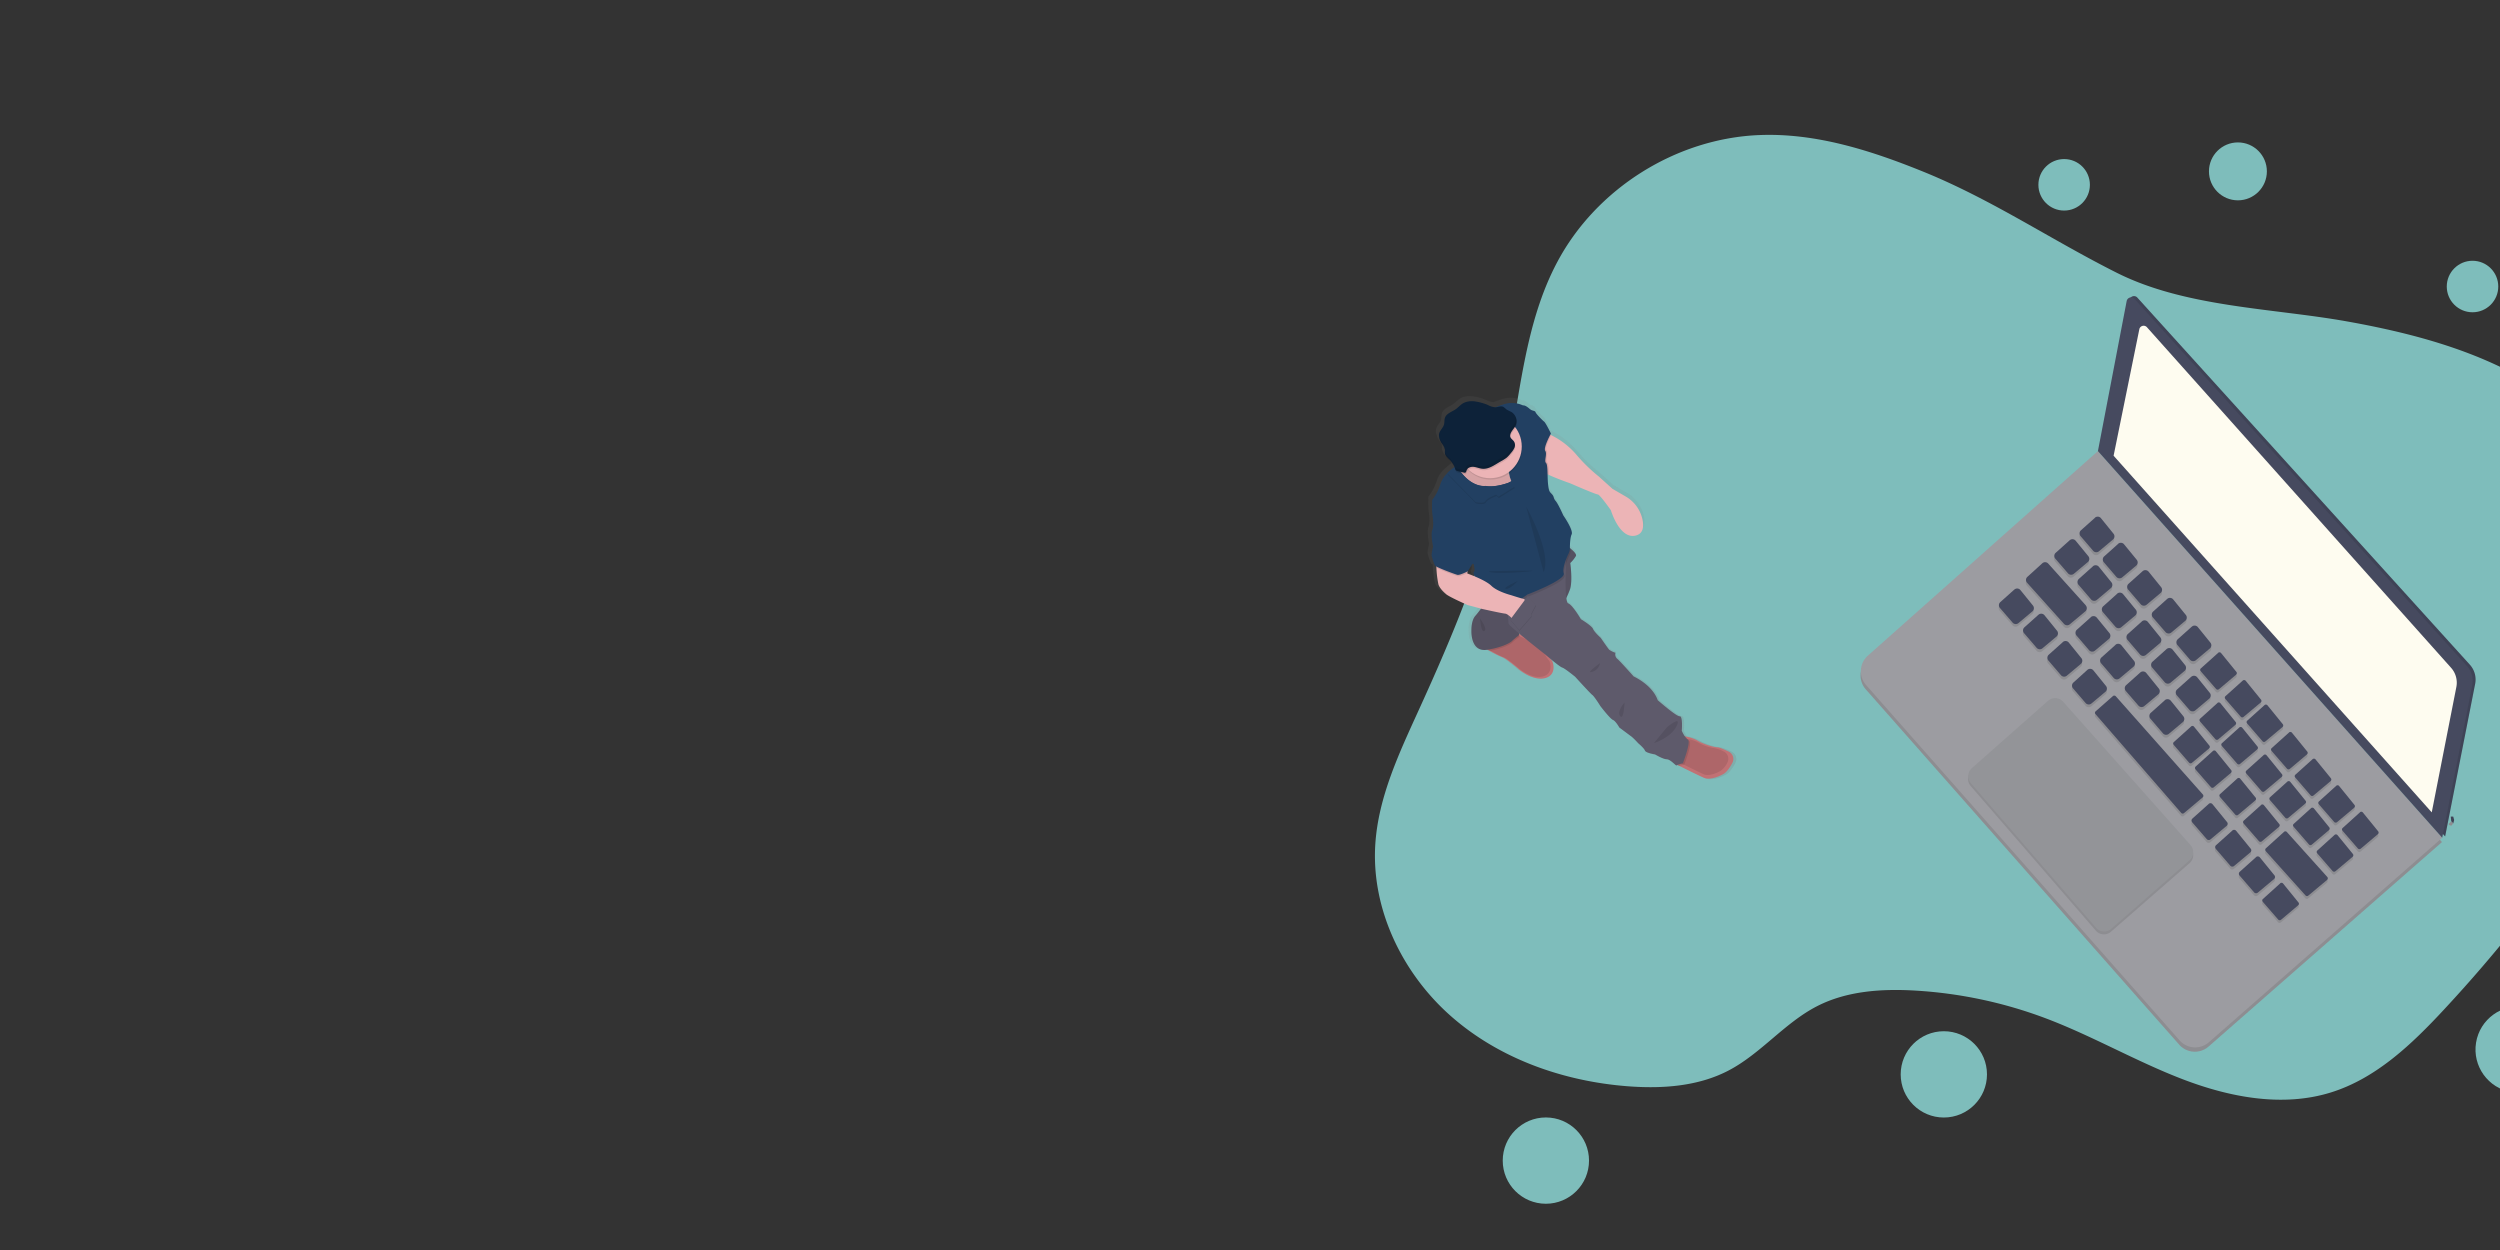 <svg id="Layer_1" data-name="Layer 1" xmlns="http://www.w3.org/2000/svg" xmlns:xlink="http://www.w3.org/1999/xlink" viewBox="0 0 1200 600"><rect x="0" y="0" width="1200" height="600" fill="#333333" stroke="none"/><defs><style>.cls-1{fill:#7ebdbb;}.cls-2{fill:#464a5f;}.cls-3,.cls-5{opacity:0.1;}.cls-3{isolation:isolate;}.cls-4{fill:#9c9ca1;}.cls-6{fill:#939498;}.cls-7{fill:#fefcf0;}.cls-8{fill:url(#linear-gradient);}.cls-9{fill:#224062;}.cls-10{fill:#ecb4b6;}.cls-11{fill:#c17174;}.cls-12{fill:#5e5a6b;}.cls-13{fill:#0d2239;}</style><linearGradient id="linear-gradient" x1="3037.54" y1="-1315.82" x2="3037.54" y2="-1103.27" gradientTransform="translate(3233.47 -1838.65) rotate(161.16)" gradientUnits="userSpaceOnUse"><stop offset="0" stop-color="gray" stop-opacity="0.25"/><stop offset="0.54" stop-color="gray" stop-opacity="0.12"/><stop offset="1" stop-color="gray" stop-opacity="0.1"/></linearGradient></defs><title>get-started-illustration</title><path class="cls-1" d="M923.48,82.53C898.3,72.3,871.7,63.75,844.54,64.83c-39.93,1.57-78.22,25.59-97,60.85-15.93,29.87-17.9,64.89-24.76,98-8.46,40.86-24.65,79.67-42,117.63-9.29,20.4-19.09,41.23-20.61,63.59-2.12,31,12.72,61.95,36,82.6s54.16,31.53,85.17,33.91c16.51,1.26,33.75.09,48.42-7.59,15.5-8.12,26.81-22.81,42.38-30.82,14.43-7.43,31.31-8.47,47.51-7.5a213,213,0,0,1,62,13.18c22.64,8.51,43.7,20.82,66.29,29.45s47.84,13.43,70.93,6.23c21.67-6.75,38.84-23.17,54.27-39.79A695.58,695.58,0,0,0,1242.39,397c13.95-20.88,26.93-42.92,33.09-67.27,11.79-46.54-4.43-99-40.42-130.81-29.79-26.35-69.8-37.77-109-44.73-35.72-6.32-77-6.72-109.89-23.2C984.87,115.31,956.34,95.9,923.48,82.53Z"/><polygon class="cls-2" points="1176.61 394.28 1177.56 395.24 1177.99 393.59 1177.54 391.96 1176.36 391.96 1176.61 394.28"/><polygon class="cls-3" points="1176.61 394.28 1177.56 395.24 1177.99 393.59 1177.54 391.96 1176.36 391.96 1176.61 394.28"/><polygon class="cls-4" points="1176.61 394.28 1177.54 395.27 1176.61 396.36 1175.62 395.99 1175.37 395.5 1176.61 394.28"/><polygon class="cls-3" points="1176.61 394.28 1177.54 395.27 1176.61 396.36 1175.62 395.99 1175.37 395.5 1176.61 394.28"/><path class="cls-4" d="M1006.86,218.59l-110.4,98.17a10,10,0,0,0-.86,14.15L1046,501.41a10,10,0,0,0,14.15.9l112-98.12Z"/><path class="cls-3" d="M1006.86,218.59l-110.4,98.17a10,10,0,0,0-.86,14.15L1046,501.41a10,10,0,0,0,14.15.9l112-98.12Z"/><path class="cls-4" d="M1007,216.52l-110.4,98.17a10,10,0,0,0-.86,14.15l150.41,170.49a10,10,0,0,0,14.15.91l112-98.15Z"/><path class="cls-2" d="M1022.23,143.86l-13.83,72L1173.66,401.5l14.41-73.22a10.66,10.66,0,0,0-2.57-9.26l-159.61-176.2a2.14,2.14,0,0,0-3-.13A2.2,2.2,0,0,0,1022.23,143.86Z"/><path class="cls-3" d="M1022.23,143.86l-13.83,72L1173.66,401.5l14.41-73.22a10.66,10.66,0,0,0-2.57-9.26l-159.61-176.2a2.14,2.14,0,0,0-3-.13A2.2,2.2,0,0,0,1022.23,143.86Z"/><path class="cls-2" d="M1020.81,144.46,1007,216.52l165.26,185.59,14.41-73.22a10.69,10.69,0,0,0-2.57-9.26l-159.61-176.2a2.14,2.14,0,0,0-3-.13A2.21,2.21,0,0,0,1020.81,144.46Z"/><g class="cls-5"><path d="M1005.49,249.92l-6.72,6a2,2,0,0,0-.17,2.85h0l6,7a2,2,0,0,0,2.85.22l6.67-5.59a2,2,0,0,0,.26-2.82l-6-7.42a2,2,0,0,0-2.84-.33Z"/><path d="M1016.63,262.44l-6.7,6a2,2,0,0,0-.17,2.82l6,7a2,2,0,0,0,2.84.23h0l6.66-5.59a2,2,0,0,0,.27-2.84l-6-7.4a2,2,0,0,0-2.84-.29Z"/><path d="M1028.32,275.59l-6.7,6a2,2,0,0,0-.17,2.82l6.06,7a2,2,0,0,0,2.84.22l6.67-5.59a2,2,0,0,0,.27-2.82l-6-7.41a2,2,0,0,0-2.83-.33Z"/><path d="M1040.14,288.89l-6.7,6.06a2,2,0,0,0-.16,2.82l6,7a2,2,0,0,0,2.85.22l6.66-5.6a2,2,0,0,0,.27-2.81l-6-7.45a2,2,0,0,0-2.84-.29Z"/><path d="M1052,302.18l-6.7,6.05a2,2,0,0,0-.17,2.85l6.06,7a2,2,0,0,0,2.84.22l6.67-5.59a2,2,0,0,0,.27-2.82l-6-7.41a2,2,0,0,0-2.84-.37Z"/><path d="M1064.63,314.73l-8.32,7.49a.94.94,0,0,0-.07,1.32l7.43,8.57a.94.94,0,0,0,1.32.08l8.29-6.95a.94.94,0,0,0,.12-1.32l-7.39-9.11a1,1,0,0,0-1.34-.12S1064.64,314.71,1064.63,314.73Z"/><path d="M1076.46,328l-8.32,7.52a.94.94,0,0,0-.08,1.32l7.43,8.57a1,1,0,0,0,1.33.08l8.28-7a1,1,0,0,0,.13-1.32l-7.4-9.11a1,1,0,0,0-1.33-.14Z"/><path d="M1086.93,339.8l-8.33,7.52a.94.94,0,0,0-.07,1.32l7.43,8.57a.94.94,0,0,0,1.32.08l8.29-7a.94.94,0,0,0,.12-1.32l-7.4-9.08a.94.94,0,0,0-1.33-.17Z"/><path d="M1098.65,353l-8.32,7.49a.94.94,0,0,0-.08,1.32l7.44,8.57a.93.93,0,0,0,1.32.08l8.29-6.95a1,1,0,0,0,.12-1.32l-7.4-9.11a.94.94,0,0,0-1.33-.11Z"/><path d="M1110,365.75l-8.32,7.49a.94.94,0,0,0-.07,1.32l7.43,8.58a.94.94,0,0,0,1.32.07l8.29-6.95a1,1,0,0,0,.12-1.32l-7.42-9.08a1,1,0,0,0-1.34-.12Z"/><path d="M1121.36,378.5,1113,386a.94.94,0,0,0-.08,1.32l7.43,8.57a1,1,0,0,0,1.33.08l8.28-7a1,1,0,0,0,.13-1.32l-7.4-9.11a1,1,0,0,0-1.34-.13Z"/><path d="M1132.71,391.29l-8.32,7.49a1,1,0,0,0-.08,1.32l7.41,8.57a1,1,0,0,0,1.33.11l8.28-7a1,1,0,0,0,.13-1.32l-7.4-9.11a1,1,0,0,0-1.34-.12Z"/><path d="M993.34,260.73l-6.69,6a2,2,0,0,0-.17,2.84h0l6,7a2,2,0,0,0,2.84.23h0l6.66-5.59a2,2,0,0,0,.28-2.85L996.26,261a2,2,0,0,0-2.85-.28Z"/><path d="M966.78,284.34l-6.7,6a2,2,0,0,0-.17,2.85l6.05,6.92a2,2,0,0,0,2.82.23l6.67-5.59a2,2,0,0,0,.27-2.82l-6-7.39a2,2,0,0,0-2.84-.3Z"/><path d="M1004.48,273.25l-6.7,6a2,2,0,0,0-.18,2.84h0l6,7a2,2,0,0,0,2.85.23l6.67-5.62a2,2,0,0,0,.27-2.85l-6-7.4a2,2,0,0,0-2.83-.31Z"/><path d="M1016.16,286.4l-6.69,6a2,2,0,0,0-.17,2.82l6.05,7a2,2,0,0,0,2.85.23h0l6.66-5.59a2,2,0,0,0,.28-2.85l-6-7.41a2,2,0,0,0-2.84-.3Z"/><path d="M1028,299.69l-6.7,6a2,2,0,0,0-.16,2.83l6.05,7a2,2,0,0,0,2.82.23l6.67-5.59a2,2,0,0,0,.27-2.85l-6-7.36a2,2,0,0,0-2.85-.32Z"/><path d="M978.34,296.49l-6.7,6a2,2,0,0,0-.16,2.82l6,7a2,2,0,0,0,2.84.23h0L987,307a2,2,0,0,0,.27-2.85l-6-7.41a2,2,0,0,0-2.83-.31Z"/><path d="M990,309.63l-6.7,6a2,2,0,0,0-.17,2.85h0l6.05,7a2,2,0,0,0,2.84.23h0l6.66-5.58a2,2,0,0,0,.27-2.85l-6-7.41a2,2,0,0,0-2.84-.34Z"/><path d="M1001.85,322.93l-6.69,6a2,2,0,0,0-.17,2.83l6.06,7a2,2,0,0,0,2.84.23l6.67-5.6a2,2,0,0,0,.27-2.82l-6-7.41a2,2,0,0,0-2.84-.33Z"/><path d="M1039.81,313l-6.69,6a2,2,0,0,0-.17,2.83l6.06,7a2,2,0,0,0,2.84.23h0l6.67-5.59a2,2,0,0,0,.28-2.84h0l-6.06-7.38a2,2,0,0,0-2.84-.31Z"/><path d="M1051.64,326.29l-6.7,6a2,2,0,0,0-.17,2.83l6.06,7a2,2,0,0,0,2.84.23h0l6.67-5.6a2,2,0,0,0,.27-2.82l-6-7.42a2,2,0,0,0-2.84-.29Z"/><path d="M1064.29,338.83l-8.32,7.52a1,1,0,0,0-.07,1.33l7.44,8.53a.94.94,0,0,0,1.32.08l8.29-7a1,1,0,0,0,.12-1.33l-7.4-9.1a.94.94,0,0,0-1.33-.12Z"/><path d="M1074.77,350.59l-8.32,7.52a.93.93,0,0,0-.07,1.32l7.43,8.57a.94.94,0,0,0,1.32.08l8.29-7a1,1,0,0,0,.12-1.32l-7.39-9.1a1,1,0,0,0-1.34-.15Z"/><path d="M1086.5,363.79l-8.33,7.52a1,1,0,0,0-.08,1.32l7.43,8.57a.94.94,0,0,0,1.32.08l8.29-6.95a.94.94,0,0,0,.13-1.32l-7.4-9.11a.94.94,0,0,0-1.33-.14Z"/><path d="M1097.85,376.55l-8.32,7.52a.94.94,0,0,0-.08,1.32l7.43,8.57a1,1,0,0,0,1.33.08l8.28-7a.94.94,0,0,0,.13-1.32l-7.4-9.11a1,1,0,0,0-1.33-.14S1097.86,376.53,1097.85,376.55Z"/><path d="M1003.53,297.63l-6.7,6a2,2,0,0,0-.17,2.82l6.05,7a2,2,0,0,0,2.84.24v0l6.67-5.58a2,2,0,0,0,.27-2.85l-6.06-7.4a2,2,0,0,0-2.82-.3A.71.71,0,0,0,1003.53,297.63Z"/><path d="M1015.35,310.93l-6.7,6a2,2,0,0,0-.16,2.83l6,7a2,2,0,0,0,2.83.24h0l6.66-5.59a2,2,0,0,0,.27-2.85l-6-7.41a2,2,0,0,0-2.82-.31Z"/><path d="M1027.18,324.23l-6.7,6a2,2,0,0,0-.17,2.82l6,7a2,2,0,0,0,2.84.23h0l6.67-5.59a2,2,0,0,0,.27-2.85l-6-7.41a2,2,0,0,0-2.84-.28Z"/><path d="M1039,337.53l-6.7,6a2,2,0,0,0-.16,2.82l6,7a2,2,0,0,0,2.85.22h0l6.67-5.59a2,2,0,0,0,.27-2.84l-6-7.42a2,2,0,0,0-2.84-.3A.52.52,0,0,1,1039,337.53Z"/><path d="M1051.67,350.07l-8.32,7.49a.93.93,0,0,0-.08,1.32l7.43,8.57a.94.94,0,0,0,1.32.08l8.29-6.95a1,1,0,0,0,.13-1.32l-7.4-9.12a1,1,0,0,0-1.33-.1Z"/><path d="M1062.14,361.86l-8.33,7.49a1,1,0,0,0-.08,1.32l7.43,8.57a1,1,0,0,0,1.33.08l8.28-6.95a.94.94,0,0,0,.13-1.32l-7.39-9.11a1,1,0,0,0-1.33-.12Z"/><path d="M1073.86,375l-8.32,7.53a.93.93,0,0,0-.08,1.32l7.43,8.57a.93.93,0,0,0,1.32.1l8.28-7a.94.94,0,0,0,.13-1.32l-7.4-9.11a.94.94,0,0,0-1.33-.16Z"/><path d="M1085.21,387.82l-8.32,7.47a1,1,0,0,0-.08,1.32l7.43,8.57a.94.94,0,0,0,1.32.1l8.29-6.95A1,1,0,0,0,1094,397l-7.39-9.11a.92.92,0,0,0-1.31-.13A.18.18,0,0,0,1085.21,387.82Z"/><path d="M1109.2,389.32l-8.32,7.53a.93.93,0,0,0-.07,1.32l7.43,8.57a.94.94,0,0,0,1.32.1l8.29-6.95a1,1,0,0,0,.12-1.32l-7.4-9.11a1,1,0,0,0-1.33-.17Z"/><path d="M1120.56,402.1l-8.34,7.49a.93.93,0,0,0-.08,1.32l7.45,8.57a.94.94,0,0,0,1.32.1l8.29-6.95a1,1,0,0,0,.12-1.32l-7.4-9.11a.94.94,0,0,0-1.32-.14S1120.57,402.09,1120.56,402.1Z"/><path d="M1060.12,387.25l-7.86,7.05a1.26,1.26,0,0,0-.1,1.77l7,8.09a1.28,1.28,0,0,0,1.78.14l7.82-6.54A1.28,1.28,0,0,0,1069,396l-7-8.6a1.27,1.27,0,0,0-1.79-.22Z"/><path d="M1071.47,400l-7.85,7.05a1.26,1.26,0,0,0-.11,1.77l7,8.09a1.27,1.27,0,0,0,1.77.14l7.82-6.54a1.26,1.26,0,0,0,.17-1.77l-7-8.6a1.27,1.27,0,0,0-1.8-.16Z"/><path d="M1082.85,412.78l-7.86,7.06a1.26,1.26,0,0,0-.1,1.77l7,8.09a1.28,1.28,0,0,0,1.78.15l7.82-6.55a1.26,1.26,0,0,0,.17-1.77l-7-8.6a1.26,1.26,0,0,0-1.77-.2Z"/><path d="M1094.43,425.33l-8.32,7.49a1,1,0,0,0-.08,1.32l7.44,8.57a.94.94,0,0,0,1.32.08l8.29-7a1,1,0,0,0,.12-1.33l-7.4-9.1a.94.94,0,0,0-1.33-.12Z"/><path d="M980.22,271.76l-7.14,6.49a2,2,0,0,0-.17,2.84h0l17.73,19.73a2,2,0,0,0,2.79.2l7.42-6.2a2,2,0,0,0,.25-2.85l0-.05-18-20A2,2,0,0,0,980.22,271.76Z"/><path d="M1096.27,400.65l-8.74,7.91a1,1,0,0,0-.07,1.33l19.12,21.29a.94.94,0,0,0,1.31.08l9.07-7.58a1,1,0,0,0,.1-1.33l0,0-19.47-21.65A.93.93,0,0,0,1096.27,400.65Z"/><path d="M1014.14,335.48l-8.33,7.33a.94.94,0,0,0-.08,1.32h0l41.15,47.45a1,1,0,0,0,1.33.08l9-7.57a.94.94,0,0,0,.1-1.33l0,0-41.86-47.21A1,1,0,0,0,1014.14,335.48Z"/></g><path class="cls-2" d="M1005.58,248.54l-6.73,6a2,2,0,0,0-.16,2.82l6,7a2,2,0,0,0,2.85.22l6.67-5.59a2,2,0,0,0,.27-2.82l-6-7.41a2,2,0,0,0-2.84-.32Z"/><path class="cls-2" d="M1016.71,261.06l-6.7,6a2,2,0,0,0-.17,2.82l6,7a2,2,0,0,0,2.84.23h0l6.67-5.59a2,2,0,0,0,.27-2.84l-6.05-7.39a2,2,0,0,0-2.83-.3Z"/><path class="cls-2" d="M1028.4,274.21l-6.7,6a2,2,0,0,0-.16,2.82l6,7a2,2,0,0,0,2.84.22l6.67-5.59a2,2,0,0,0,.28-2.84h0l-6-7.41a2,2,0,0,0-2.84-.28A.41.41,0,0,0,1028.4,274.21Z"/><path class="cls-2" d="M1040.22,287.51l-6.69,6a2,2,0,0,0-.17,2.85l6.05,7a2,2,0,0,0,2.85.22l6.66-5.59a2,2,0,0,0,.28-2.82l-6.06-7.44a2,2,0,0,0-2.84-.29Z"/><path class="cls-2" d="M1052.05,300.8l-6.7,6a2,2,0,0,0-.16,2.85l6,7a2,2,0,0,0,2.85.23l6.66-5.59a2,2,0,0,0,.29-2.83l0,0-6-7.41a2,2,0,0,0-2.84-.32Z"/><path class="cls-2" d="M1064.71,313.37l-8.32,7.47a.94.94,0,0,0-.07,1.32l7.43,8.57a1,1,0,0,0,1.32.11l8.29-7a1,1,0,0,0,.12-1.32l-7.4-9.1a1,1,0,0,0-1.34-.11Z"/><path class="cls-2" d="M1076.54,326.66l-8.32,7.49a.94.94,0,0,0-.08,1.32l7.44,8.57a.94.94,0,0,0,1.32.08l8.29-6.95a1,1,0,0,0,.12-1.32l-7.4-9.11a1,1,0,0,0-1.34-.11Z"/><path class="cls-2" d="M1087,338.42l-8.32,7.49a.94.94,0,0,0-.08,1.32l7.43,8.59a.93.93,0,0,0,1.32.08l8.29-6.95a1,1,0,0,0,.12-1.32l-7.4-9.11a1,1,0,0,0-1.33-.13Z"/><path class="cls-2" d="M1098.73,351.6l-8.32,7.49a.94.94,0,0,0-.08,1.32l7.44,8.57a.94.94,0,0,0,1.32.11l8.29-7a1,1,0,0,0,.12-1.32l-7.4-9.11a1,1,0,0,0-1.33-.13Z"/><path class="cls-2" d="M1110.08,364.37l-8.31,7.49a.93.93,0,0,0-.08,1.32l7.42,8.6a1,1,0,0,0,1.33.08l8.28-6.95a1,1,0,0,0,.13-1.32l-7.42-9.11a1,1,0,0,0-1.34-.12Z"/><path class="cls-2" d="M1121.44,377.14l-8.32,7.52A.94.94,0,0,0,1113,386l7.43,8.57a1,1,0,0,0,1.33.08l8.28-6.95a1,1,0,0,0,.13-1.32l-7.4-9.11a.94.94,0,0,0-1.33-.14Z"/><path class="cls-2" d="M1132.79,389.91l-8.32,7.52a.94.94,0,0,0-.08,1.32l7.42,8.54a.94.94,0,0,0,1.32.08l8.29-7a1,1,0,0,0,.12-1.32l-7.4-9.1a1,1,0,0,0-1.34-.1Z"/><path class="cls-2" d="M993.42,259.35l-6.69,6a2,2,0,0,0-.17,2.82l6.06,7a2,2,0,0,0,2.84.23h0l6.67-5.59a2,2,0,0,0,.27-2.84l-6.06-7.39a2,2,0,0,0-2.85-.29Z"/><path class="cls-2" d="M966.86,283l-6.7,6a2,2,0,0,0-.17,2.85l6.06,7a2,2,0,0,0,2.81.23l6.67-5.6a2,2,0,0,0,.27-2.84l-6-7.4a2,2,0,0,0-2.83-.31Z"/><path class="cls-2" d="M1004.56,271.87l-6.7,6a2,2,0,0,0-.17,2.82l6,7a2,2,0,0,0,2.84.23h0l6.66-5.6a2,2,0,0,0,.27-2.85l-6-7.41a2,2,0,0,0-2.83-.29Z"/><path class="cls-2" d="M1016.24,285l-6.69,6a2,2,0,0,0-.17,2.82l6,7a2,2,0,0,0,2.85.23h0l6.66-5.59a2,2,0,0,0,.28-2.85l-6.06-7.39a2,2,0,0,0-2.85-.29Z"/><path class="cls-2" d="M1028.07,298.31l-6.7,6a2,2,0,0,0-.16,2.83l6,7a2,2,0,0,0,2.82.23l6.67-5.59a2,2,0,0,0,.27-2.85l-6-7.41a2,2,0,0,0-2.84-.29Z"/><path class="cls-2" d="M978.42,295.11l-6.7,6a2,2,0,0,0-.16,2.82l6,7a2,2,0,0,0,2.85.23h0l6.67-5.59a2,2,0,0,0,.27-2.85l-6-7.4a2,2,0,0,0-2.83-.29Z"/><path class="cls-2" d="M990.11,308.25l-6.7,6a2,2,0,0,0-.16,2.83l6,7a2,2,0,0,0,2.85.23l6.66-5.59a2,2,0,0,0,.28-2.85l-6-7.41a2,2,0,0,0-2.85-.31Z"/><path class="cls-2" d="M1001.93,321.55l-6.69,6.06a2,2,0,0,0-.17,2.82l6,7a2,2,0,0,0,2.85.22l6.67-5.59a2,2,0,0,0,.27-2.82l-6-7.41a2,2,0,0,0-2.84-.36Z"/><path class="cls-2" d="M1039.89,311.61l-6.69,6a2,2,0,0,0-.16,2.83l6,7a2,2,0,0,0,2.84.23h0l6.67-5.6a2,2,0,0,0,.29-2.83h0l-6-7.42a2,2,0,0,0-2.83-.31Z"/><path class="cls-2" d="M1051.72,324.91l-6.7,6a2,2,0,0,0-.16,2.83l6.05,7a2,2,0,0,0,2.84.23h0l6.67-5.6a2,2,0,0,0,.27-2.82l-6-7.41a2,2,0,0,0-2.83-.33Z"/><path class="cls-2" d="M1064.37,337.45l-8.31,7.5a.93.93,0,0,0-.08,1.32l7.43,8.57a1,1,0,0,0,1.33.07l8.28-7a1,1,0,0,0,.13-1.32l-7.4-9.11a1,1,0,0,0-1.34-.11Z"/><path class="cls-2" d="M1074.85,349.22l-8.32,7.5a.94.94,0,0,0-.07,1.32l7.43,8.57a.94.94,0,0,0,1.32.08l8.29-7a1,1,0,0,0,.12-1.32l-7.39-9.11a1,1,0,0,0-1.34-.11Z"/><path class="cls-2" d="M1086.58,362.41l-8.33,7.49a.94.94,0,0,0-.07,1.32l7.42,8.57a1,1,0,0,0,1.33.08l8.28-6.95a.94.94,0,0,0,.13-1.32l-7.4-9.08a.94.94,0,0,0-1.33-.14Z"/><path class="cls-2" d="M1097.93,375.18l-8.32,7.49a.94.94,0,0,0-.08,1.32l7.43,8.57a1,1,0,0,0,1.33.08l8.28-6.95a.94.94,0,0,0,.13-1.32l-7.39-9.11a1,1,0,0,0-1.34-.12Z"/><path class="cls-2" d="M1003.61,296.25l-6.7,6a2,2,0,0,0-.17,2.82l6,7a2,2,0,0,0,2.84.23h0l6.67-5.59a2,2,0,0,0,.27-2.84l-6.06-7.39a2,2,0,0,0-2.82-.3Z"/><path class="cls-2" d="M1015.43,309.55l-6.7,6a2,2,0,0,0-.17,2.85h0l6,7a2,2,0,0,0,2.83.23h0l6.66-5.59a2,2,0,0,0,.27-2.84l-6-7.41a2,2,0,0,0-2.82-.35Z"/><path class="cls-2" d="M1027.26,322.85l-6.7,6a2,2,0,0,0-.17,2.82l6.05,7a2,2,0,0,0,2.84.23h0l6.67-5.59a2,2,0,0,0,.27-2.84l-6-7.42a2,2,0,0,0-2.84-.29Z"/><path class="cls-2" d="M1039.09,336.15l-6.7,6a2,2,0,0,0-.18,2.84h0l6,7a2,2,0,0,0,2.85.23h0l6.67-5.59a2,2,0,0,0,.27-2.84l-6-7.42a2,2,0,0,0-2.84-.32A.43.43,0,0,0,1039.09,336.15Z"/><path class="cls-2" d="M1051.75,348.69l-8.32,7.5a.93.93,0,0,0-.08,1.32l7.43,8.57a.93.93,0,0,0,1.32.1l8.29-6.95a1,1,0,0,0,.12-1.33l-7.39-9.1a.94.94,0,0,0-1.33-.14Z"/><path class="cls-2" d="M1062.22,360.46l-8.33,7.49a1,1,0,0,0-.07,1.33l7.43,8.55a.94.94,0,0,0,1.32.11l8.28-6.95a1,1,0,0,0,.13-1.33l-7.39-9.09a.94.94,0,0,0-1.32-.15Z"/><path class="cls-2" d="M1073.94,373.64l-8.32,7.53a.94.94,0,0,0-.08,1.32l7.43,8.57a.94.94,0,0,0,1.32.07l8.29-6.95a1,1,0,0,0,.13-1.32l-7.41-9.11a.94.94,0,0,0-1.33-.13Z"/><path class="cls-2" d="M1085.3,386.42l-8.33,7.49a1,1,0,0,0-.08,1.32l7.43,8.56a1,1,0,0,0,1.33.08l8.28-7a.93.93,0,0,0,.13-1.31l-7.39-9.08a.93.93,0,0,0-1.31-.16Z"/><path class="cls-2" d="M1109.28,387.94l-8.32,7.53a.94.94,0,0,0-.07,1.32l7.43,8.57a.94.94,0,0,0,1.32.08l8.29-7a1,1,0,0,0,.12-1.32l-7.4-9.11a1,1,0,0,0-1.33-.13Z"/><path class="cls-2" d="M1120.64,400.71l-8.32,7.53a.93.93,0,0,0-.08,1.32l7.43,8.57a1,1,0,0,0,1.33.07l8.28-6.95a1,1,0,0,0,.13-1.32l-7.41-9.08a1,1,0,0,0-1.33-.17Z"/><path class="cls-2" d="M1060.2,385.87l-7.86,7.05a1.27,1.27,0,0,0-.1,1.77l7,8.09a1.26,1.26,0,0,0,1.77.14l7.82-6.54a1.27,1.27,0,0,0,.17-1.77l-7-8.6a1.27,1.27,0,0,0-1.8-.18Z"/><path class="cls-2" d="M1071.55,398.64l-7.85,7.05a1.27,1.27,0,0,0-.11,1.77l7,8.12a1.29,1.29,0,0,0,1.76.1l7.82-6.54a1.26,1.26,0,0,0,.17-1.77l-7-8.59a1.27,1.27,0,0,0-1.8-.16Z"/><path class="cls-2" d="M1082.93,411.4l-7.86,7.06a1.27,1.27,0,0,0-.1,1.77l7,8.09a1.25,1.25,0,0,0,1.77.14l7.82-6.54a1.26,1.26,0,0,0,.17-1.77l-7-8.6a1.27,1.27,0,0,0-1.79-.19Z"/><path class="cls-2" d="M1094.51,424l-8.32,7.52a.94.94,0,0,0-.08,1.32l7.44,8.57a1,1,0,0,0,1.32.11l8.28-7a.94.94,0,0,0,.13-1.32l-7.4-9.11a1,1,0,0,0-1.33-.17Z"/><path class="cls-2" d="M980.3,270.38l-7.14,6.49a2,2,0,0,0-.17,2.85h0l17.73,19.74a2,2,0,0,0,2.79.2l7.42-6.2a2,2,0,0,0,.25-2.85l0-.05-18-20A2,2,0,0,0,980.3,270.38Z"/><path class="cls-2" d="M1096.35,399.27l-8.74,7.92a1,1,0,0,0-.07,1.34l19.12,21.29a.94.94,0,0,0,1.31.08l9.07-7.58a1,1,0,0,0,.1-1.33l0,0-19.47-21.65A.94.94,0,0,0,1096.35,399.27Z"/><path class="cls-2" d="M1014.22,334.1l-8.32,7.33a.94.94,0,0,0-.09,1.32h0L1047,390.21a.94.94,0,0,0,1.32.08l9-7.57a1,1,0,0,0,.09-1.33l0,0-41.86-47.21A1,1,0,0,0,1014.22,334.1Z"/><path class="cls-3" d="M983,337.77l-36.58,32.31a5.14,5.14,0,0,0-.48,7.22L1006,446.72a5.13,5.13,0,0,0,7.25.52h0L1051,414.3a5.15,5.15,0,0,0,.48-7.26l0,0-61.16-68.83A5.15,5.15,0,0,0,983,337.77Z"/><path class="cls-6" d="M983.09,336.36,946.5,368.7a5.14,5.14,0,0,0-.48,7.22l60.09,69.42a5.15,5.15,0,0,0,7.26.52h0L1051,412.92a5.14,5.14,0,0,0,.48-7.26l0,0-61.17-68.82A5.13,5.13,0,0,0,983.09,336.36Z"/><path class="cls-7" d="M1026.87,158.07l-12.34,60.68,152.71,171.19,11.81-60.18a10.74,10.74,0,0,0-2.52-9.21l-146-163.48a2.12,2.12,0,0,0-3-.17A2,2,0,0,0,1026.87,158.07Z"/><path class="cls-8" d="M688.74,279.66c.68,2.3,3.66,4.65,3.66,4.65,1.08,1.23,10.64,5.38,10.64,5.38l6.64,1.77a32.09,32.09,0,0,1-2.68,3.36c-2.17,2.24-2.09,7.19-2.09,7.19s-.72,10.95,7.8,9.54l.16,0,1,.53a56.08,56.08,0,0,0,6.34,3.13c1.67.46,8.21,6,8.21,6s6.87,5.73,12.85,4.07,3.67-8.39,3.08-8.66a2.72,2.72,0,0,1-.67-.8c2.17,1.78,5.09,4.09,5.84,4.29,1.25.33,6.36,4.47,6.36,4.47s7.4,8.08,8.42,8.87,3.93,5.41,3.93,5.41,4.76,6.17,6.18,6.72,3.15,3.71,3.15,3.71,5.2,3.86,6.08,4.49a37.45,37.45,0,0,1,3.15,3.15s2.9,2.39,3.3,3.57,5,1.86,5,1.86,3.92,2.33,5.73,2.36,4.65,3.39,4.82,3a1.13,1.13,0,0,1,.45-.26l.88.43c3.45,1.69,10.34,5,12.06,5.78,2.34,1,6.49-.15,9.65-2,1.62-.94,3.18-3.31,4.3-5.4a4,4,0,0,0-1.64-5.41l-.16-.08c-2.15-1-4.61-2.08-5.53-2.06-1.7,0-7-1.54-9.95-3.37a18.18,18.18,0,0,0-5.75-1.89l-.23,0a18,18,0,0,1-1.46-2.65s.65-7.26-1-7.08-10.82-7.85-10.82-7.85c-2.67-7.54-11.79-11.56-11.79-11.56s-6.29-7-7.91-8.47a2.85,2.85,0,0,1-1-3,11.85,11.85,0,0,1-3.06-1.49c-.6-.64-4.17-5.82-4.17-5.82s-3.13-2.78-3.76-4.35-6-4.72-6-4.72-4.1-7-6.26-7.73c-.42-.15-.7-1.15-.91-2.67l0-.11.18-.35,0-.1a30,30,0,0,0,1.36-3.19l0-.05c.06-.17.12-.34.17-.51,1.31-4.2.11-12.71.11-12.71s.41-.39.92-1a11.22,11.22,0,0,0,1.87-2.52.42.42,0,0,0,0-.16.06.06,0,0,0,0,0,.49.49,0,0,0,0-.12s0,0,0-.06,0-.08,0-.12l0-.06-.07-.19a.67.67,0,0,0-.1-.21v0a.93.93,0,0,0-.11-.19l0-.06a.88.88,0,0,0-.12-.17s0-.05,0-.07l-.14-.18a.43.43,0,0,1,0-.05c-.2-.23-.41-.46-.66-.7h0l-.24-.23h0a16.66,16.66,0,0,0-1.31-1.14l-.07-.05c0-1.88.17-5.22.88-6.65,1-2-4.12-9.29-4.12-9.29s-2.46-5.54-3.71-7-.66-1.93-1.69-3.18c-1.21-1.4-1.65-1.13-2.07-5.11-.15-1.51-.19-3.21-.23-4.79l.71.31c4.14,1.89,10.38,4,10.38,4s12.65,5.45,13.59,5.41,6.4,7.67,6.4,7.67,4.26,14.41,12.26,12.34c3.4-.88,3.93-3.92,3.41-7.12a17,17,0,0,0-8.33-11.89l-6.48-3.72-6.68-6a79.66,79.66,0,0,1-11.16-10.95,39.14,39.14,0,0,0-12.27-9.27l-.45-.21.3-.55s-2.57-5.31-3.31-5.81-3.92-3.73-4.22-4.6-1.53-.6-2.55-1.38c0,0-2-1.94-3.22-1.92a1.73,1.73,0,0,1-.66-.16,12.82,12.82,0,0,0-8-.63l-.7.16a41.88,41.88,0,0,0-4.48,1.6l0,0a8.83,8.83,0,0,1-3.61-1.05,24.49,24.49,0,0,0-5.86-1.66,9.8,9.8,0,0,0-6.15.67c-1.45.77-2.54,2.07-3.89,3-1.92,1.32-4.58,2.09-5.33,4.3-.36,1-.16,2.22-.47,3.28-.44,1.52-1.81,2.62-2.28,4.13a4.82,4.82,0,0,0,.26,3.24,8.71,8.71,0,0,0,1.16,2.42,13.26,13.26,0,0,1,1.23,2,2.38,2.38,0,0,1,.06.37c.07.59,0,1.13,0,1.69a2.72,2.72,0,0,0,.27.88c.28,1.35,1.53,2.29,2.5,3.3a10.75,10.75,0,0,1,1.86,2.67,29.91,29.91,0,0,0-3.57,3,12.38,12.38,0,0,0-3.37,5.05,24.45,24.45,0,0,1-4.1,8,50.82,50.82,0,0,0,0,6.17c.23,2.33.93,6.06,0,8.43s.28,8.12.28,8.12-.92,4-.69,4.65a30.14,30.14,0,0,0,1.61,4.7,2.76,2.76,0,0,0,.85.57l0,.59A50,50,0,0,0,688.74,279.66Zm34.89-54.18a5.83,5.83,0,0,1,0,.59c-.06-.17-.09-.35-.14-.53Zm5.19,78.45-.35-.16-.17-.07a1.5,1.5,0,0,1,0-.22ZM703,274.31l0-.23.15-.86,2.34-3.76.54.24s.87,3.64,0,3.76c-.21,0,0,.87.39,2.15-2-.79-3.45-1.29-3.45-1.29Z"/><path class="cls-9" d="M710,198.84s9.78-4.35,12.27-4.92l.67-.17a12.49,12.49,0,0,1,7.75.7,1.87,1.87,0,0,0,.66.15c1.19,0,3.14,1.89,3.14,1.89s4.35,21.14,4.43,21.39-2.08,11.24-2.08,11.24l-4.45,3.74-8.42,4.27-1.55-3.74s3.46-3.79,1.34-8.45S710,198.84,710,198.84Z"/><path class="cls-10" d="M723.14,221.22s1.16,10.5,4.4,12.9-23.09,2.16-23.09,2.16l-7-6.3s1.23-1.71,2.55-3.82c1.86-2.95,4-6.71,3.62-7.87C703,216.27,723.14,221.22,723.14,221.22Z"/><path class="cls-3" d="M723.14,221.22s1.16,10.5,4.4,12.9-23.09,2.16-23.09,2.16l-7-6.3s1.23-1.71,2.55-3.82c1.86-2.95,4-6.71,3.62-7.87C703,216.27,723.14,221.22,723.14,221.22Z"/><circle class="cls-3" cx="715.47" cy="214.99" r="15.21"/><circle class="cls-10" cx="715.24" cy="214.32" r="15.21"/><path class="cls-10" d="M740,225.84c.24.52,1.65,1.29,3.5,2.14,4,1.86,10.15,4,10.15,4s12.37,5.39,13.29,5.35,6.27,7.56,6.27,7.56,4.19,14.18,12,12.16c3.32-.86,3.83-3.84,3.31-7a16.88,16.88,0,0,0-8.15-11.71L774,234.65l-6.54-5.9a79,79,0,0,1-11-10.75,38.19,38.19,0,0,0-12-9.18c-1.14-.56-1.83-.82-1.83-.82l-3.39,2.45S739.22,224.23,740,225.84Z"/><path class="cls-11" d="M804.16,366.67l2,1c3.37,1.67,10.11,5,11.79,5.71,2.27,1,6.33-.13,9.41-1.92,1.58-.92,3.11-3.26,4.19-5.29a3.93,3.93,0,0,0-1.61-5.32l-.17-.08c-2.09-1-4.51-2.09-5.38-2.06-1.66,0-6.89-1.52-9.72-3.32a17.33,17.33,0,0,0-5.62-1.88c-1.7-.32-3-.44-3-.44Z"/><path class="cls-3" d="M806.21,366l1.65.82c2.87,1.44,8.59,4.24,10,4.86,1.94.83,5.4-.12,8-1.64a10.69,10.69,0,0,0,3.2-3.84,3.94,3.94,0,0,0-1.44-5.38l-.29-.15a15.13,15.13,0,0,0-4-1.47,22.35,22.35,0,0,1-8.27-2.83,14.38,14.38,0,0,0-4.77-1.6c-1.44-.28-2.57-.38-2.57-.38Z"/><path class="cls-11" d="M711.6,310.5s1.57.9,3.46,1.93a54.34,54.34,0,0,0,6.19,3.09c1.64.46,8,5.94,8,5.94s6.76,5.64,12.56,4,3.56-8.23,3-8.5-2.4-3.81-4.16-6.25c-1.33-1.86-8.14-5-11.36-6.44l-1.71-.74Z"/><path class="cls-3" d="M713.14,311s1.42.81,3.15,1.76a51.9,51.9,0,0,0,5.64,2.82c1.5.42,7.33,5.42,7.33,5.42s6.14,5.14,11.44,3.67,3.25-7.51,2.75-7.76-2.2-3.47-3.8-5.69c-1.21-1.69-7.42-4.57-10.36-5.87-.94-.42-1.56-.68-1.56-.68Z"/><path class="cls-3" d="M711.6,310.5s1.57.9,3.46,1.93c7.63-1.4,10.6-3.77,10.6-3.77a35,35,0,0,1,3.6-3c.19-.07.15-.61.06-1.38l-1.71-.74Z"/><path class="cls-12" d="M713.69,288a63.22,63.22,0,0,1-5.41,7.48c-2.13,2.21-2,7-2,7s-.66,10.76,7.64,9.4S725.41,308,725.41,308a36.39,36.39,0,0,1,3.6-3c.71-.33-1.72-7.45.28-10.53s6.62-10.11,6.62-10.11Z"/><path class="cls-3" d="M713.69,288a63.22,63.22,0,0,1-5.41,7.48c-2.13,2.21-2,7-2,7s-.66,10.76,7.64,9.4S725.41,308,725.41,308a36.39,36.39,0,0,1,3.6-3c.71-.33-1.72-7.45.28-10.53s6.62-10.11,6.62-10.11Z"/><path class="cls-12" d="M752.33,262.15s4.76,3.31,4.11,4.71a15.62,15.62,0,0,1-2.71,3.4s1.19,8.37-.09,12.5a46.17,46.17,0,0,1-4.73,9.38l-3-19.58Z"/><path class="cls-3" d="M748.91,292.14a58.68,58.68,0,0,0,3-5.15,28,28,0,0,0,1.76-4.23c1.28-4.13.09-12.5.09-12.5a15.57,15.57,0,0,0,2.71-3.4c.39-.85-1.21-2.4-2.52-3.49-.85-.71-1.58-1.22-1.58-1.22L749,267.61l-3.05,4.95,1.18,7.57Z"/><path class="cls-3" d="M804.16,366.67l2,1c.91-.31,2.31-.66,2.31-.66s4-10.32,2.41-11.36a7.13,7.13,0,0,1-1.83-2.15c-1.7-.32-3-.44-3-.44Z"/><path class="cls-12" d="M724.13,299.39c.48,1.41,17.6,14.78,17.6,14.78s6.93,5.95,8.15,6.27,6.22,4.43,6.22,4.43,7.24,8,8.25,8.74,3.84,5.32,3.84,5.32,4.66,6.08,6,6.62,3.09,3.66,3.09,3.66,5.09,3.8,5.95,4.43a37.66,37.66,0,0,1,3.09,3.1s2.84,2.36,3.23,3.52,4.86,1.85,4.86,1.85,3.81,2.32,5.59,2.32,4.56,3.34,4.72,3,3.06-1.05,3.06-1.05,4-10.31,2.41-11.35-2.93-4.27-2.93-4.27.58-7.12-1-6.95-10.55-7.73-10.55-7.73c-2.62-7.42-11.55-11.39-11.55-11.39s-6.16-6.95-7.74-8.35a2.8,2.8,0,0,1-1-3,11.3,11.3,0,0,1-3-1.47c-.59-.63-4.08-5.72-4.08-5.72s-3.06-2.74-3.69-4.29-5.81-4.65-5.81-4.65-4-6.86-6.12-7.62c-.41-.15-.69-1.13-.9-2.63-.5-4-.36-11.49-.18-16.44.1-2.84.21-4.84.21-4.84l-2.93,1.9-24.92,16.1s-.12,4.47-.15,8.65A47.88,47.88,0,0,0,724.13,299.39Z"/><path class="cls-3" d="M800.12,349.11s7.39-6.21,4.63-.57-10.88,8.15-10.88,8.15Z"/><path class="cls-3" d="M779.79,337.19s-3.89,4.28-2.11,6.53S779.79,337.19,779.79,337.19Z"/><path class="cls-3" d="M768,318.33a5.29,5.29,0,0,1-3.84,4.17C760.65,323.6,768,318.33,768,318.33Z"/><path class="cls-3" d="M710.43,296.87s3.75,5,2.06,6S710.43,296.87,710.43,296.87Z"/><path class="cls-3" d="M740,225.84c.24.52,1.65,1.29,3.5,2.14-.08-2.81-.14-5.39-.84-6-1.06-.94.68-4.3-.35-5.79-.79-1.15,1.23-5.42,2.22-7.35-1.13-.56-1.83-.82-1.83-.82l-3.39,2.45S739.22,224.23,740,225.84Z"/><path class="cls-3" d="M723.9,292.36c3.08-1.24,9.63-6,9.63-6a111.09,111.09,0,0,0,13.57-6.22c2.52-1.46,4.23-2.9,3.88-3.93-.47-1.36,0-3.58.73-5.68a41.67,41.67,0,0,1,1.7-4.1,5.3,5.3,0,0,0,.52-2.25c0-.25,0-.53,0-.82-.85-.72-1.58-1.23-1.58-1.23L749,267.58l-24.92,16.11S723.9,288.19,723.9,292.36Z"/><path class="cls-9" d="M713,290.07s7.36,1.55,9.41,1.59,10.77-6.31,10.77-6.31,18.49-7,17.41-10.16c-.83-2.43,1.39-7.54,2.45-9.75a5.38,5.38,0,0,0,.51-2.27c0-1.81.13-5.21.83-6.64,1-2-4-9.15-4-9.15s-2.42-5.46-3.64-6.89-.65-1.89-1.67-3.12c-1.18-1.37-1.59-1.12-2-5s0-9.23-1-10.17.68-4.29-.35-5.79,2.73-8.32,2.73-8.32-2.53-5.18-3.25-5.7-3.84-3.68-4.12-4.51-1.5-.59-2.5-1.36.45,28.48.45,28.48l-10.28,6.31-.57.34s-6.23,2.46-11.11,1.58c0,0-7.5,1.27-13.82-9.69a29.11,29.11,0,0,0-4.52,3.61,12.18,12.18,0,0,0-3.27,5,23.84,23.84,0,0,1-4,7.83,49.18,49.18,0,0,0,0,6.07c.24,2.33.93,6,.06,8.29s.32,8,.32,8l19.54,8.48s.86,3.59,0,3.71S713,290.07,713,290.07Z"/><path class="cls-3" d="M694.87,227.77l13.62,13.87s4,1,4.81-.53,5.15-3.05,5.15-3.05l1,1,7.71-4.84-2.24-2.25-.57.35s-6.22,2.45-11.11,1.57c0,0-7.5,1.26-13.82-9.69A28.08,28.08,0,0,0,694.87,227.77Z"/><path class="cls-9" d="M694.65,227.11,708.26,241s4,1,4.81-.53,5.15-3,5.15-3l1,1,7.71-4.84-2.23-2.26-.57.35s-6.23,2.45-11.12,1.57c0,0-7.49,1.27-13.82-9.69A28.07,28.07,0,0,0,694.65,227.11Z"/><path class="cls-3" d="M714.61,274.19s19.44-.47,21-.21S715.34,276.06,714.61,274.19Z"/><path class="cls-3" d="M728.56,278.85s-3.74,4.14-5.71,3.79S728.56,278.85,728.56,278.85Z"/><path class="cls-3" d="M732.58,243.22s12.55,22.22,8.35,31.41Z"/><path class="cls-3" d="M727.69,205a5.25,5.25,0,0,0-2.06-6.63,18,18,0,0,1-2.43-1.26,8.91,8.91,0,0,0-1.37-1.14c-1.15-.58-2.51.14-3.8.19a8.26,8.26,0,0,1-3.53-1,23.32,23.32,0,0,0-5.72-1.67,9.64,9.64,0,0,0-6,.64c-1.41.76-2.46,2-3.79,3-1.87,1.3-4.47,2.05-5.2,4.22-.34,1-.15,2.18-.45,3.23-.42,1.48-1.76,2.57-2.24,4-.51,1.67.22,3.46,1.18,4.92a6.88,6.88,0,0,1,1.49,3c0,.55,0,1.11,0,1.66.19,1.43,1.49,2.41,2.49,3.46a10.17,10.17,0,0,1,2.36,4,2.22,2.22,0,0,0,.47.93,1.82,1.82,0,0,0,.86.36l3,.72a1.13,1.13,0,0,0,.45,0c.51-.09.62-.75.79-1.22.49-1.28,2.1-1.75,3.47-1.58s2.64.75,4,.89c3.19.31,6-1.89,8.79-3.49a22.18,22.18,0,0,0,2.79-1.71,15.38,15.38,0,0,0,2.16-2.33,10,10,0,0,0,1.66-2.55,3.38,3.38,0,0,0-.25-3.19c-.54-.78-1.59-1.3-1.76-2.32C724.82,208.31,727,206.46,727.69,205Z"/><path class="cls-13" d="M727.47,204.33a5.27,5.27,0,0,0-2.06-6.63,16.91,16.91,0,0,1-2.43-1.26,9.31,9.31,0,0,0-1.37-1.14c-1.15-.58-2.51.14-3.81.19a8.27,8.27,0,0,1-3.52-1.05,23.82,23.82,0,0,0-5.73-1.66,9.71,9.71,0,0,0-6,.63c-1.41.76-2.46,2.05-3.78,3-1.88,1.3-4.48,2-5.21,4.19-.34,1-.15,2.18-.45,3.23-.42,1.49-1.76,2.57-2.24,4-.51,1.67.22,3.47,1.18,4.92a7.09,7.09,0,0,1,1.49,3c.05.55,0,1.11,0,1.65.19,1.44,1.48,2.41,2.48,3.45a10.29,10.29,0,0,1,2.42,4,2,2,0,0,0,.47.94,1.89,1.89,0,0,0,.85.36l3,.71a1.16,1.16,0,0,0,.45.05c.51-.1.62-.75.79-1.23.49-1.28,2.1-1.74,3.47-1.58s2.64.76,4,.89c3.19.32,6-1.89,8.79-3.48a22.25,22.25,0,0,0,2.79-1.72,14.39,14.39,0,0,0,2.16-2.32A9.88,9.88,0,0,0,726.9,215a3.33,3.33,0,0,0-.25-3.18c-.54-.79-1.58-1.31-1.75-2.32C724.6,207.65,726.76,205.79,727.47,204.33Z"/><path class="cls-10" d="M690.44,280.5c.67,2.26,3.59,4.59,3.59,4.59,1.06,1.21,10.41,5.32,10.41,5.32l6.92,1.86s9.11,2.06,11.17,2.28c1,.12,2.59,1.54,3.91,3s2.36,2.82,2.36,2.82a7.81,7.81,0,0,0,4-8.72c-.51-2.2-1-4.17-1.22-4.14-.44.06-6.26-1.83-6.26-1.83s-6.56-1.65-9.49-4.52-11.51-5.87-11.51-5.87l0-.23.15-.85-.11-3-15-1.37s0,1.17.12,2.75A48.77,48.77,0,0,0,690.44,280.5Z"/><path class="cls-3" d="M689.61,272.59a75.26,75.26,0,0,0,10.12,4c1,.2,3.69-1.06,4.68-1.54l.15-.85-.11-3-15-1.36S689.52,271,689.61,272.59Z"/><path class="cls-9" d="M699.07,258.15s8,1.72,8.24,3.57-.5,8.8-.5,8.8l-2.26,3.69s-3.86,2-5,1.72-10.2-3.63-10.76-4.46a30.61,30.61,0,0,1-1.58-4.63c-.22-.66.66-4.57.66-4.57l1.15-6.11Z"/><polygon class="cls-3" points="733.53 286.33 737.26 290.89 735.03 295.12 735.2 296.1 729.35 302.78 725.04 297.72 733.53 286.33"/><polygon class="cls-12" points="733.41 286 737.14 290.56 734.92 294.79 735.09 295.77 729.24 302.45 724.93 297.39 733.41 286"/><g class="cls-5"><path d="M724.88,209a2,2,0,0,1-.43-.9c-.3-1.78,1.85-3.65,2.57-5.1a5,5,0,0,0,.36-3.14,5.2,5.2,0,0,1,.1,4.49C726.81,205.68,724.94,207.36,724.88,209Z"/><path d="M693.58,217.32a14.55,14.55,0,0,0,2,2.25,10.22,10.22,0,0,1,2.37,4,2,2,0,0,0,.47.94,1.79,1.79,0,0,0,.85.36l3,.72a1,1,0,0,0,.46,0c.5-.09.61-.75.79-1.22.49-1.28,2.11-1.75,3.46-1.59s2.65.76,4,.9c3.2.31,6-1.89,8.79-3.49a21.14,21.14,0,0,0,2.79-1.72,14.39,14.39,0,0,0,2.16-2.32,9.88,9.88,0,0,0,1.66-2.56,3.76,3.76,0,0,0,.26-1.76,3.38,3.38,0,0,1,.19,3.09,10.22,10.22,0,0,1-1.66,2.56,14.82,14.82,0,0,1-2.16,2.32,23.49,23.49,0,0,1-2.79,1.72c-2.79,1.59-5.59,3.79-8.79,3.48-1.36-.14-2.66-.73-4-.89s-3,.3-3.47,1.58c-.19.48-.3,1.14-.79,1.23a1.21,1.21,0,0,1-.46,0l-3-.71a1.41,1.41,0,0,1-1.31-1.3,10.32,10.32,0,0,0-2.37-4c-1-1-2.3-2-2.49-3.45C693.59,217.41,693.58,217.37,693.58,217.32Z"/><path d="M691.63,211.48a7.23,7.23,0,0,1,1.48,2.92,19,19,0,0,0-1-1.6,8.19,8.19,0,0,1-1.22-2.71A9,9,0,0,0,691.63,211.48Z"/></g><circle class="cls-1" cx="990.79" cy="88.71" r="12.36"/><circle class="cls-1" cx="1186.81" cy="137.53" r="12.36"/><circle class="cls-1" cx="742.02" cy="557.09" r="20.71"/><circle class="cls-1" cx="933.04" cy="515.7" r="20.71"/><circle class="cls-1" cx="1208.9" cy="503.76" r="20.71" transform="translate(518 1616.35) rotate(-80.78)"/><circle class="cls-1" cx="1074.2" cy="82.26" r="13.9"/></svg>